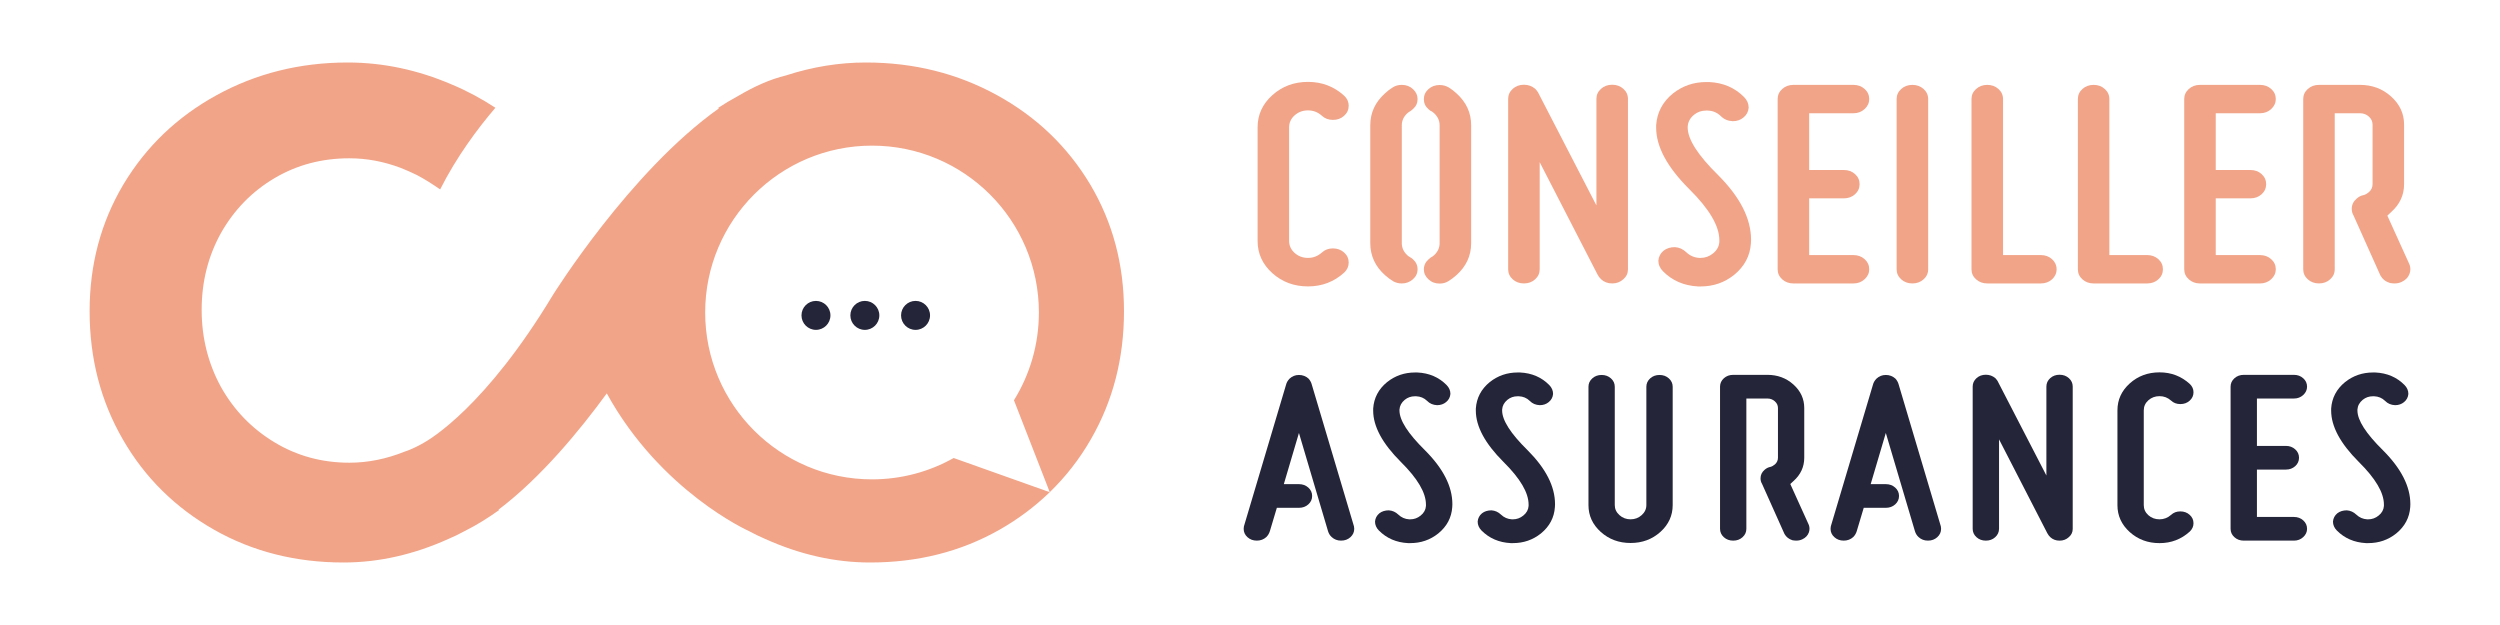 <?xml version="1.0" encoding="utf-8"?>
<!-- Generator: Adobe Illustrator 16.0.0, SVG Export Plug-In . SVG Version: 6.00 Build 0)  -->
<!DOCTYPE svg PUBLIC "-//W3C//DTD SVG 1.1//EN" "http://www.w3.org/Graphics/SVG/1.1/DTD/svg11.dtd">
<svg version="1.1" id="Calque_1" xmlns="http://www.w3.org/2000/svg" xmlns:xlink="http://www.w3.org/1999/xlink" x="0px" y="0px"
	 width="200px" height="50px" viewBox="0 0 200 50" enable-background="new 0 0 200 50" xml:space="preserve">
<g>
	<g>
		<path fill="#F1A488" d="M87.219,14.758c-1.82-3.037-4.293-5.404-7.453-7.143C76.603,5.877,73.105,5,69.272,5
			c-2.147,0-4.284,0.348-6.386,1.033l0,0c-1.274,0.306-2.555,0.888-3.819,1.634c-0.554,0.299-1.086,0.616-1.606,0.956
			c0.015,0.017,0.028,0.037,0.043,0.053C50.381,13.724,44.226,23.61,44.226,23.61c-5.361,8.896-9.771,11.511-10.355,11.831
			c-0.213,0.116-0.423,0.24-0.648,0.342c-0.273,0.125-0.546,0.253-0.818,0.336c-1.507,0.607-2.995,0.898-4.459,0.898
			c-2.179,0-4.188-0.543-5.989-1.634c-1.802-1.087-3.227-2.554-4.274-4.415c-1.025-1.866-1.55-3.938-1.55-6.18
			c0-2.261,0.525-4.313,1.55-6.156c1.047-1.844,2.472-3.309,4.274-4.377c1.801-1.069,3.811-1.592,5.989-1.592
			c1.38,0,2.743,0.252,4.124,0.772c0.419,0.171,0.859,0.358,1.281,0.568c0.647,0.337,1.255,0.732,1.861,1.15
			c1.32-2.615,2.975-4.837,4.419-6.532c-1.088-0.714-2.242-1.342-3.498-1.865C33.41,5.586,30.624,5,27.819,5
			c-3.833,0-7.33,0.877-10.494,2.615c-3.162,1.738-5.632,4.105-7.455,7.143c-1.801,3.038-2.701,6.407-2.701,10.135
			c0,3.77,0.88,7.185,2.66,10.263c1.759,3.058,4.209,5.468,7.307,7.227C20.237,44.141,23.693,45,27.482,45
			c2.808,0,5.613-0.631,8.399-1.888c0.44-0.187,0.879-0.398,1.296-0.628c0.965-0.481,1.866-1.048,2.745-1.673
			c-0.013-0.014-0.027-0.026-0.039-0.038c3.407-2.57,6.542-6.398,8.66-9.301c4.32,7.862,11.366,11.012,11.366,11.012
			c0.42,0.229,0.859,0.441,1.299,0.628C63.995,44.369,66.801,45,69.608,45c3.791,0,7.245-0.859,10.345-2.618
			c1.497-0.85,2.837-1.854,4.027-3.007l-7.686-2.734l0,0c-1.931,1.086-4.158,1.708-6.531,1.708c-7.372,0-13.349-5.977-13.349-13.349
			c0-7.373,5.977-13.349,13.349-13.349c7.373,0,13.348,5.976,13.348,13.349c0,2.576-0.731,4.979-1.995,7.021l0,0l2.865,7.353
			c1.272-1.234,2.371-2.638,3.281-4.218c1.779-3.078,2.657-6.493,2.657-10.263C89.92,21.165,89.021,17.796,87.219,14.758z"/>
		<g>
			<circle fill="#242538" cx="65.277" cy="25.231" r="1.158"/>
			<circle fill="#242538" cx="69.188" cy="25.231" r="1.159"/>
			<circle fill="#242538" cx="73.244" cy="25.231" r="1.159"/>
		</g>
	</g>
	<g>
		<g>
			<path fill="#F1A488" d="M105.752,20.202c0.235-0.22,0.529-0.33,0.882-0.33c0.354,0,0.652,0.11,0.896,0.33
				c0.244,0.219,0.366,0.488,0.366,0.806c0,0.302-0.118,0.566-0.353,0.793c-0.814,0.741-1.782,1.112-2.9,1.112
				c-1.117,0-2.069-0.354-2.855-1.06c-0.786-0.708-1.179-1.563-1.179-2.57v-9.1c0-1.007,0.393-1.863,1.179-2.57
				c0.786-0.707,1.738-1.062,2.855-1.062c1.118,0,2.086,0.372,2.9,1.113c0.235,0.227,0.353,0.491,0.353,0.792
				c0,0.319-0.122,0.587-0.366,0.807c-0.244,0.22-0.542,0.329-0.896,0.329c-0.353,0-0.651-0.113-0.895-0.341
				c-0.312-0.279-0.677-0.42-1.098-0.42c-0.42,0-0.776,0.133-1.071,0.397s-0.441,0.587-0.441,0.965v9.077
				c0,0.378,0.147,0.7,0.441,0.964c0.294,0.265,0.651,0.398,1.071,0.398C105.055,20.634,105.424,20.489,105.752,20.202z"/>
			<path fill="#F1A488" d="M112.144,6.79c0.353,0,0.651,0.114,0.896,0.34c0.244,0.228,0.366,0.493,0.366,0.794
				c0,0.318-0.122,0.583-0.366,0.796c-0.051,0.052-0.114,0.105-0.19,0.158c-0.1,0.052-0.188,0.114-0.265,0.182
				c-0.294,0.273-0.441,0.595-0.441,0.964v9.43c0,0.37,0.147,0.692,0.441,0.965c0.076,0.067,0.156,0.125,0.239,0.169
				c0.076,0.039,0.143,0.088,0.203,0.147c0.252,0.221,0.378,0.488,0.378,0.807c0,0.317-0.126,0.586-0.378,0.806
				c-0.252,0.219-0.547,0.328-0.883,0.328c-0.244,0-0.471-0.057-0.681-0.169c-0.235-0.145-0.454-0.308-0.655-0.487
				c-0.79-0.706-1.186-1.56-1.186-2.565v-9.43c0-1.006,0.396-1.859,1.186-2.564c0.193-0.181,0.395-0.336,0.605-0.466
				C111.623,6.858,111.866,6.79,112.144,6.79z M114.577,8.934c-0.101-0.036-0.201-0.105-0.302-0.203
				c-0.244-0.212-0.366-0.477-0.366-0.795c0-0.317,0.122-0.585,0.366-0.806c0.244-0.218,0.542-0.329,0.895-0.329
				c0.269,0,0.517,0.068,0.744,0.204c0.21,0.13,0.408,0.281,0.593,0.454c0.79,0.705,1.185,1.559,1.185,2.564v9.43
				c0,1.006-0.395,1.859-1.185,2.565c-0.211,0.188-0.429,0.351-0.656,0.487c-0.201,0.12-0.429,0.181-0.681,0.181
				c-0.353,0-0.651-0.112-0.895-0.34c-0.244-0.228-0.366-0.492-0.366-0.795c0-0.317,0.126-0.586,0.378-0.806
				c0.05-0.045,0.104-0.091,0.164-0.137c0.101-0.053,0.193-0.117,0.277-0.191c0.294-0.272,0.441-0.595,0.441-0.965v-9.43
				c0-0.369-0.147-0.69-0.441-0.964C114.661,9.007,114.61,8.965,114.577,8.934z"/>
			<path fill="#F1A488" d="M123.175,21.541c0,0.317-0.122,0.586-0.366,0.806c-0.244,0.219-0.542,0.328-0.895,0.328
				c-0.353,0-0.652-0.109-0.896-0.328c-0.243-0.22-0.365-0.488-0.365-0.806V7.914c0-0.318,0.122-0.587,0.365-0.806
				c0.244-0.221,0.543-0.329,0.896-0.329c0.344,0,0.647,0.108,0.908,0.329c0.083,0.09,0.154,0.181,0.214,0.271l4.677,9.055V7.914
				c0-0.318,0.122-0.587,0.366-0.806c0.244-0.221,0.542-0.329,0.896-0.329s0.651,0.108,0.896,0.329
				c0.244,0.219,0.366,0.487,0.366,0.806v13.638c0,0.311-0.122,0.571-0.366,0.783c-0.244,0.226-0.542,0.34-0.896,0.34
				s-0.652-0.114-0.896-0.34c-0.109-0.105-0.201-0.231-0.277-0.374l-4.627-8.986V21.541z"/>
			<path fill="#F1A488" d="M133.035,21.699c-0.244-0.25-0.366-0.533-0.366-0.852c0.026-0.316,0.165-0.581,0.417-0.792
				c0.244-0.191,0.545-0.284,0.907-0.284c0.345,0.022,0.647,0.158,0.908,0.407c0.293,0.28,0.643,0.431,1.047,0.455h0.088
				c0.378,0,0.714-0.12,1.008-0.362c0.311-0.25,0.479-0.557,0.503-0.922v-0.135c0-1.135-0.802-2.497-2.408-4.086
				c-1.765-1.761-2.647-3.399-2.647-4.912v-0.193c0.068-1.021,0.513-1.867,1.337-2.542c0.773-0.612,1.664-0.918,2.673-0.918h0.227
				c1.125,0.054,2.059,0.454,2.798,1.202c0.244,0.25,0.366,0.534,0.366,0.852c-0.025,0.316-0.164,0.578-0.416,0.783
				c-0.235,0.197-0.521,0.295-0.856,0.295c-0.388-0.017-0.707-0.152-0.958-0.409c-0.287-0.279-0.636-0.427-1.046-0.441h-0.126
				c-0.37,0-0.693,0.111-0.971,0.338c-0.312,0.258-0.479,0.569-0.504,0.933v0.09c0,0.938,0.811,2.205,2.433,3.802
				c1.756,1.755,2.635,3.48,2.635,5.174c0,0.099-0.004,0.192-0.012,0.283c-0.067,1.007-0.514,1.846-1.336,2.52
				c-0.774,0.62-1.67,0.93-2.687,0.93h-0.214C134.707,22.853,133.774,22.449,133.035,21.699z"/>
			<path fill="#F1A488" d="M142.212,7.924c0-0.316,0.122-0.586,0.365-0.805c0.244-0.218,0.543-0.329,0.896-0.329h4.804
				c0.353,0,0.651,0.111,0.895,0.329c0.245,0.219,0.366,0.488,0.366,0.805c0,0.303-0.121,0.569-0.366,0.796
				c-0.243,0.226-0.542,0.34-0.895,0.34h-3.543v4.54h2.774c0.352,0,0.65,0.108,0.895,0.327c0.243,0.22,0.365,0.487,0.365,0.807
				c0,0.317-0.122,0.587-0.365,0.806c-0.244,0.219-0.543,0.328-0.895,0.328h-2.774v4.539h3.543c0.353,0,0.651,0.11,0.895,0.328
				c0.245,0.221,0.366,0.488,0.366,0.807c0,0.303-0.121,0.567-0.366,0.794c-0.243,0.226-0.542,0.34-0.895,0.34h-4.804
				c-0.353,0-0.651-0.109-0.896-0.328c-0.243-0.22-0.365-0.488-0.365-0.806V7.924z"/>
			<path fill="#F1A488" d="M151.73,7.924c0-0.316,0.123-0.586,0.367-0.805c0.242-0.218,0.541-0.329,0.895-0.329
				c0.352,0,0.65,0.111,0.895,0.329c0.244,0.219,0.367,0.488,0.367,0.805v13.617c0,0.317-0.123,0.586-0.367,0.806
				c-0.244,0.219-0.543,0.328-0.895,0.328c-0.354,0-0.652-0.109-0.895-0.328c-0.244-0.22-0.367-0.488-0.367-0.806V7.924z"/>
			<path fill="#F1A488" d="M157.719,7.924c0-0.316,0.123-0.586,0.367-0.805c0.244-0.218,0.543-0.329,0.895-0.329
				c0.354,0,0.652,0.111,0.895,0.329c0.244,0.219,0.367,0.488,0.367,0.805v12.482h3.025c0.354,0,0.65,0.11,0.895,0.328
				c0.242,0.221,0.365,0.488,0.365,0.807c0,0.317-0.123,0.586-0.365,0.806c-0.244,0.219-0.541,0.328-0.895,0.328h-4.287
				c-0.352,0-0.65-0.109-0.895-0.328c-0.244-0.22-0.367-0.488-0.367-0.806V7.924z"/>
			<path fill="#F1A488" d="M166.23,7.924c0-0.316,0.119-0.586,0.363-0.805c0.244-0.218,0.543-0.329,0.896-0.329
				c0.352,0,0.652,0.111,0.893,0.329c0.244,0.219,0.367,0.488,0.367,0.805v12.482h3.027c0.352,0,0.65,0.11,0.895,0.328
				c0.242,0.221,0.363,0.488,0.363,0.807c0,0.317-0.121,0.586-0.363,0.806c-0.244,0.219-0.543,0.328-0.895,0.328h-4.287
				c-0.354,0-0.652-0.109-0.896-0.328c-0.244-0.22-0.363-0.488-0.363-0.806V7.924z"/>
			<path fill="#F1A488" d="M174.738,7.924c0-0.316,0.123-0.586,0.367-0.805c0.244-0.218,0.541-0.329,0.893-0.329h4.805
				c0.354,0,0.65,0.111,0.895,0.329c0.244,0.219,0.365,0.488,0.365,0.805c0,0.303-0.121,0.569-0.365,0.796
				c-0.244,0.226-0.541,0.34-0.895,0.34h-3.543v4.54h2.773c0.355,0,0.652,0.108,0.896,0.327c0.242,0.22,0.363,0.487,0.363,0.807
				c0,0.317-0.121,0.587-0.363,0.806c-0.244,0.219-0.541,0.328-0.896,0.328h-2.773v4.539h3.543c0.354,0,0.65,0.11,0.895,0.328
				c0.244,0.221,0.365,0.488,0.365,0.807c0,0.303-0.121,0.567-0.365,0.794c-0.244,0.226-0.541,0.34-0.895,0.34h-4.805
				c-0.352,0-0.648-0.109-0.893-0.328c-0.244-0.22-0.367-0.488-0.367-0.806V7.924z"/>
			<path fill="#F1A488" d="M189.1,15.605c0.133-0.036,0.271-0.116,0.416-0.237c0.193-0.174,0.289-0.386,0.289-0.635V9.968
				c0-0.25-0.098-0.464-0.295-0.641c-0.197-0.178-0.436-0.268-0.713-0.268h-2.018v12.481c0,0.317-0.123,0.586-0.367,0.806
				c-0.242,0.219-0.539,0.328-0.893,0.328s-0.652-0.109-0.896-0.328c-0.244-0.22-0.365-0.488-0.365-0.806V7.924
				c0-0.316,0.121-0.586,0.365-0.805c0.244-0.218,0.543-0.329,0.896-0.329h3.277c0.977,0,1.807,0.311,2.494,0.931
				c0.691,0.62,1.037,1.37,1.037,2.247v4.766c0,0.876-0.346,1.621-1.037,2.233c-0.207,0.198-0.309,0.293-0.301,0.286l1.727,3.811
				c0.078,0.151,0.113,0.312,0.113,0.478c0,0.113-0.02,0.23-0.063,0.352c-0.109,0.295-0.318,0.514-0.631,0.657
				c-0.176,0.084-0.365,0.125-0.564,0.125c-0.109,0-0.232-0.011-0.367-0.034c-0.346-0.105-0.602-0.306-0.771-0.602l-2.154-4.81
				c-0.092-0.151-0.139-0.325-0.139-0.522c0-0.317,0.127-0.587,0.379-0.806C188.686,15.742,188.879,15.645,189.1,15.605z"/>
		</g>
		<g>
			<g>
				<path fill="#242538" d="M103.917,38.732c0.294,0,0.543,0.092,0.748,0.274c0.204,0.183,0.306,0.406,0.306,0.672
					s-0.102,0.489-0.306,0.674c-0.204,0.183-0.453,0.273-0.748,0.273h-1.769l-0.558,1.867c-0.057,0.184-0.151,0.341-0.285,0.474
					c-0.21,0.189-0.464,0.284-0.758,0.284c-0.295,0-0.543-0.091-0.748-0.274c-0.204-0.184-0.305-0.408-0.305-0.672
					c0-0.065,0.007-0.13,0.021-0.199l3.369-11.323c0.042-0.176,0.137-0.34,0.284-0.492c0.211-0.194,0.459-0.293,0.748-0.293
					c0.294,0,0.551,0.099,0.769,0.293c0.133,0.152,0.221,0.316,0.263,0.492l3.369,11.323c0.014,0.069,0.022,0.134,0.022,0.199
					c0,0.264-0.102,0.488-0.306,0.672c-0.204,0.184-0.453,0.274-0.748,0.274c-0.294,0-0.544-0.095-0.748-0.284
					c-0.141-0.126-0.238-0.284-0.295-0.474l-2.326-7.854l-1.21,4.094H103.917z"/>
				<path fill="#242538" d="M110.308,42.438c-0.204-0.21-0.306-0.446-0.306-0.712c0.021-0.264,0.137-0.486,0.348-0.663
					c0.203-0.157,0.457-0.236,0.757-0.236c0.288,0.02,0.541,0.132,0.758,0.34c0.246,0.234,0.537,0.36,0.874,0.38h0.074
					c0.315,0,0.596-0.101,0.841-0.304c0.26-0.207,0.4-0.464,0.422-0.766v-0.114c0-0.949-0.671-2.084-2.011-3.412
					c-1.474-1.471-2.211-2.838-2.211-4.102v-0.162c0.056-0.852,0.428-1.561,1.116-2.122c0.646-0.512,1.389-0.767,2.231-0.767h0.189
					c0.94,0.044,1.719,0.379,2.337,1.004c0.204,0.208,0.306,0.445,0.306,0.711c-0.022,0.265-0.138,0.482-0.348,0.654
					c-0.196,0.163-0.435,0.246-0.716,0.246c-0.323-0.013-0.589-0.126-0.8-0.342c-0.239-0.234-0.53-0.356-0.874-0.37h-0.106
					c-0.308,0-0.578,0.096-0.81,0.284c-0.26,0.215-0.4,0.475-0.421,0.777v0.076c0,0.783,0.678,1.841,2.032,3.175
					c1.467,1.465,2.2,2.904,2.2,4.319c0,0.081-0.003,0.159-0.01,0.237c-0.057,0.839-0.428,1.541-1.116,2.104
					c-0.646,0.518-1.393,0.775-2.243,0.775h-0.179C111.704,43.4,110.925,43.061,110.308,42.438z"/>
				<path fill="#242538" d="M118.518,42.438c-0.203-0.21-0.305-0.446-0.305-0.712c0.021-0.264,0.136-0.486,0.347-0.663
					c0.204-0.157,0.456-0.236,0.758-0.236c0.288,0.02,0.541,0.132,0.758,0.34c0.246,0.234,0.537,0.36,0.874,0.38h0.073
					c0.316,0,0.596-0.101,0.843-0.304c0.259-0.207,0.4-0.464,0.421-0.766v-0.114c0-0.949-0.671-2.084-2.011-3.412
					c-1.474-1.471-2.21-2.838-2.21-4.102v-0.162c0.056-0.852,0.428-1.561,1.116-2.122c0.646-0.512,1.39-0.767,2.231-0.767h0.19
					c0.939,0.044,1.719,0.379,2.337,1.004c0.203,0.208,0.305,0.445,0.305,0.711c-0.021,0.265-0.137,0.482-0.348,0.654
					c-0.196,0.163-0.435,0.246-0.716,0.246c-0.323-0.013-0.589-0.126-0.8-0.342c-0.238-0.234-0.53-0.356-0.873-0.37h-0.106
					c-0.308,0-0.579,0.096-0.81,0.284c-0.26,0.215-0.4,0.475-0.421,0.777v0.076c0,0.783,0.677,1.841,2.032,3.175
					c1.466,1.465,2.199,2.904,2.199,4.319c0,0.081-0.003,0.159-0.01,0.237c-0.056,0.839-0.428,1.541-1.115,2.104
					c-0.646,0.518-1.393,0.775-2.243,0.775h-0.179C119.915,43.4,119.136,43.061,118.518,42.438z"/>
				<path fill="#242538" d="M127.077,30.944c0-0.267,0.102-0.488,0.306-0.673c0.203-0.183,0.452-0.274,0.747-0.274
					c0.295,0,0.543,0.092,0.747,0.274c0.205,0.185,0.305,0.406,0.305,0.673v9.464c0,0.311,0.125,0.577,0.374,0.802
					c0.249,0.224,0.546,0.336,0.89,0.336c0.343,0,0.64-0.112,0.889-0.336c0.249-0.225,0.374-0.491,0.374-0.802v-9.464
					c0-0.267,0.102-0.488,0.305-0.673c0.203-0.183,0.454-0.274,0.748-0.274c0.294,0,0.544,0.092,0.747,0.274
					c0.204,0.185,0.306,0.406,0.306,0.673v9.464c0,0.841-0.328,1.556-0.984,2.147c-0.656,0.589-1.451,0.884-2.384,0.884
					c-0.934,0-1.729-0.295-2.385-0.884c-0.657-0.592-0.984-1.307-0.984-2.147V30.944z"/>
				<path fill="#242538" d="M141.646,37.348c0.112-0.03,0.229-0.098,0.349-0.198c0.161-0.146,0.242-0.322,0.242-0.53V32.64
					c0-0.209-0.083-0.387-0.249-0.534c-0.164-0.149-0.362-0.224-0.594-0.224h-1.685v10.423c0,0.264-0.102,0.488-0.306,0.672
					s-0.452,0.274-0.748,0.274c-0.293,0-0.543-0.091-0.747-0.274c-0.203-0.184-0.305-0.408-0.305-0.672v-11.37
					c0-0.265,0.103-0.488,0.305-0.673c0.204-0.183,0.454-0.274,0.747-0.274h2.738c0.813,0,1.509,0.258,2.084,0.776
					s0.863,1.144,0.863,1.876v3.979c0,0.732-0.288,1.355-0.863,1.867c-0.175,0.164-0.261,0.243-0.253,0.236l1.443,3.184
					c0.063,0.126,0.093,0.259,0.093,0.398c0,0.095-0.017,0.191-0.052,0.292c-0.091,0.247-0.267,0.431-0.525,0.55
					c-0.148,0.07-0.306,0.104-0.475,0.104c-0.092,0-0.191-0.01-0.305-0.028c-0.289-0.089-0.502-0.256-0.643-0.502l-1.8-4.018
					c-0.078-0.126-0.117-0.272-0.117-0.435c0-0.267,0.106-0.491,0.316-0.674C141.302,37.462,141.464,37.381,141.646,37.348z"/>
				<path fill="#242538" d="M150.867,38.732c0.295,0,0.543,0.092,0.748,0.274c0.203,0.183,0.307,0.406,0.307,0.672
					s-0.104,0.489-0.307,0.674c-0.205,0.183-0.453,0.273-0.748,0.273h-1.768l-0.559,1.867c-0.056,0.184-0.149,0.341-0.283,0.474
					c-0.211,0.189-0.464,0.284-0.758,0.284c-0.295,0-0.544-0.091-0.747-0.274c-0.205-0.184-0.307-0.408-0.307-0.672
					c0-0.065,0.008-0.13,0.021-0.199l3.369-11.323c0.041-0.176,0.139-0.34,0.285-0.492c0.209-0.194,0.459-0.293,0.746-0.293
					c0.295,0,0.551,0.099,0.77,0.293c0.133,0.152,0.221,0.316,0.264,0.492l3.367,11.323c0.014,0.069,0.021,0.134,0.021,0.199
					c0,0.264-0.102,0.488-0.307,0.672c-0.203,0.184-0.451,0.274-0.746,0.274s-0.545-0.095-0.748-0.284
					c-0.139-0.126-0.236-0.284-0.293-0.474l-2.328-7.854l-1.211,4.094H150.867z"/>
				<path fill="#242538" d="M159.922,42.305c0,0.264-0.104,0.488-0.307,0.672s-0.453,0.274-0.746,0.274
					c-0.295,0-0.545-0.091-0.748-0.274s-0.307-0.408-0.307-0.672v-11.38c0-0.265,0.104-0.488,0.307-0.673
					c0.203-0.183,0.453-0.273,0.748-0.273c0.287,0,0.539,0.091,0.758,0.273c0.068,0.077,0.131,0.151,0.178,0.227l3.906,7.562v-7.115
					c0-0.265,0.102-0.488,0.305-0.673c0.205-0.183,0.453-0.273,0.748-0.273s0.543,0.091,0.746,0.273
					c0.205,0.185,0.307,0.408,0.307,0.673v11.389c0,0.259-0.102,0.477-0.307,0.653c-0.203,0.189-0.451,0.284-0.746,0.284
					s-0.543-0.095-0.748-0.284c-0.092-0.088-0.168-0.192-0.232-0.312l-3.861-7.506V42.305z"/>
				<path fill="#242538" d="M173.691,41.186c0.195-0.183,0.441-0.274,0.736-0.274c0.293,0,0.545,0.092,0.746,0.274
					c0.205,0.183,0.307,0.406,0.307,0.672c0,0.254-0.1,0.475-0.295,0.664c-0.682,0.619-1.486,0.928-2.422,0.928
					c-0.934,0-1.727-0.295-2.383-0.884c-0.656-0.592-0.984-1.308-0.984-2.147V32.82c0-0.84,0.328-1.555,0.984-2.147
					c0.656-0.589,1.449-0.885,2.383-0.885c0.936,0,1.74,0.311,2.422,0.929c0.195,0.189,0.295,0.409,0.295,0.663
					c0,0.267-0.102,0.489-0.307,0.673c-0.201,0.183-0.453,0.273-0.746,0.273c-0.295,0-0.545-0.094-0.746-0.283
					c-0.262-0.233-0.566-0.351-0.918-0.351c-0.35,0-0.648,0.111-0.895,0.331c-0.246,0.222-0.367,0.49-0.367,0.807v7.578
					c0,0.316,0.121,0.585,0.367,0.807c0.246,0.221,0.545,0.331,0.895,0.331C173.107,41.546,173.418,41.426,173.691,41.186z"/>
				<path fill="#242538" d="M178.447,30.935c0-0.265,0.102-0.488,0.307-0.673c0.203-0.183,0.453-0.274,0.748-0.274h4.012
					c0.293,0,0.543,0.092,0.746,0.274c0.203,0.185,0.305,0.408,0.305,0.673c0,0.254-0.102,0.474-0.305,0.663
					s-0.453,0.284-0.746,0.284h-2.959v3.79h2.316c0.295,0,0.543,0.091,0.746,0.274c0.203,0.183,0.305,0.407,0.305,0.673
					s-0.102,0.49-0.305,0.674c-0.203,0.182-0.451,0.273-0.746,0.273h-2.316v3.79h2.959c0.293,0,0.543,0.092,0.746,0.274
					c0.203,0.184,0.305,0.408,0.305,0.674c0,0.253-0.102,0.473-0.305,0.662s-0.453,0.284-0.746,0.284h-4.012
					c-0.295,0-0.545-0.091-0.748-0.274c-0.205-0.184-0.307-0.408-0.307-0.672V30.935z"/>
				<path fill="#242538" d="M186.943,42.438c-0.203-0.21-0.305-0.446-0.305-0.712c0.021-0.264,0.137-0.486,0.348-0.663
					c0.203-0.157,0.457-0.236,0.758-0.236c0.287,0.02,0.539,0.132,0.758,0.34c0.246,0.234,0.537,0.36,0.873,0.38h0.074
					c0.316,0,0.598-0.101,0.842-0.304c0.26-0.207,0.4-0.464,0.422-0.766v-0.114c0-0.949-0.67-2.084-2.012-3.412
					c-1.473-1.471-2.209-2.838-2.209-4.102v-0.162c0.055-0.852,0.428-1.561,1.115-2.122c0.645-0.512,1.391-0.767,2.23-0.767h0.191
					c0.939,0.044,1.719,0.379,2.336,1.004c0.203,0.208,0.305,0.445,0.305,0.711c-0.021,0.265-0.137,0.482-0.346,0.654
					c-0.197,0.163-0.436,0.246-0.715,0.246c-0.324-0.013-0.592-0.126-0.801-0.342c-0.24-0.234-0.531-0.356-0.875-0.37h-0.105
					c-0.309,0-0.578,0.096-0.811,0.284c-0.26,0.215-0.4,0.475-0.422,0.777v0.076c0,0.783,0.68,1.841,2.033,3.175
					c1.467,1.465,2.201,2.904,2.201,4.319c0,0.081-0.004,0.159-0.01,0.237c-0.059,0.839-0.43,1.541-1.117,2.104
					c-0.646,0.518-1.393,0.775-2.242,0.775h-0.18C188.342,43.4,187.561,43.061,186.943,42.438z"/>
			</g>
		</g>
	</g>
</g>
</svg>
